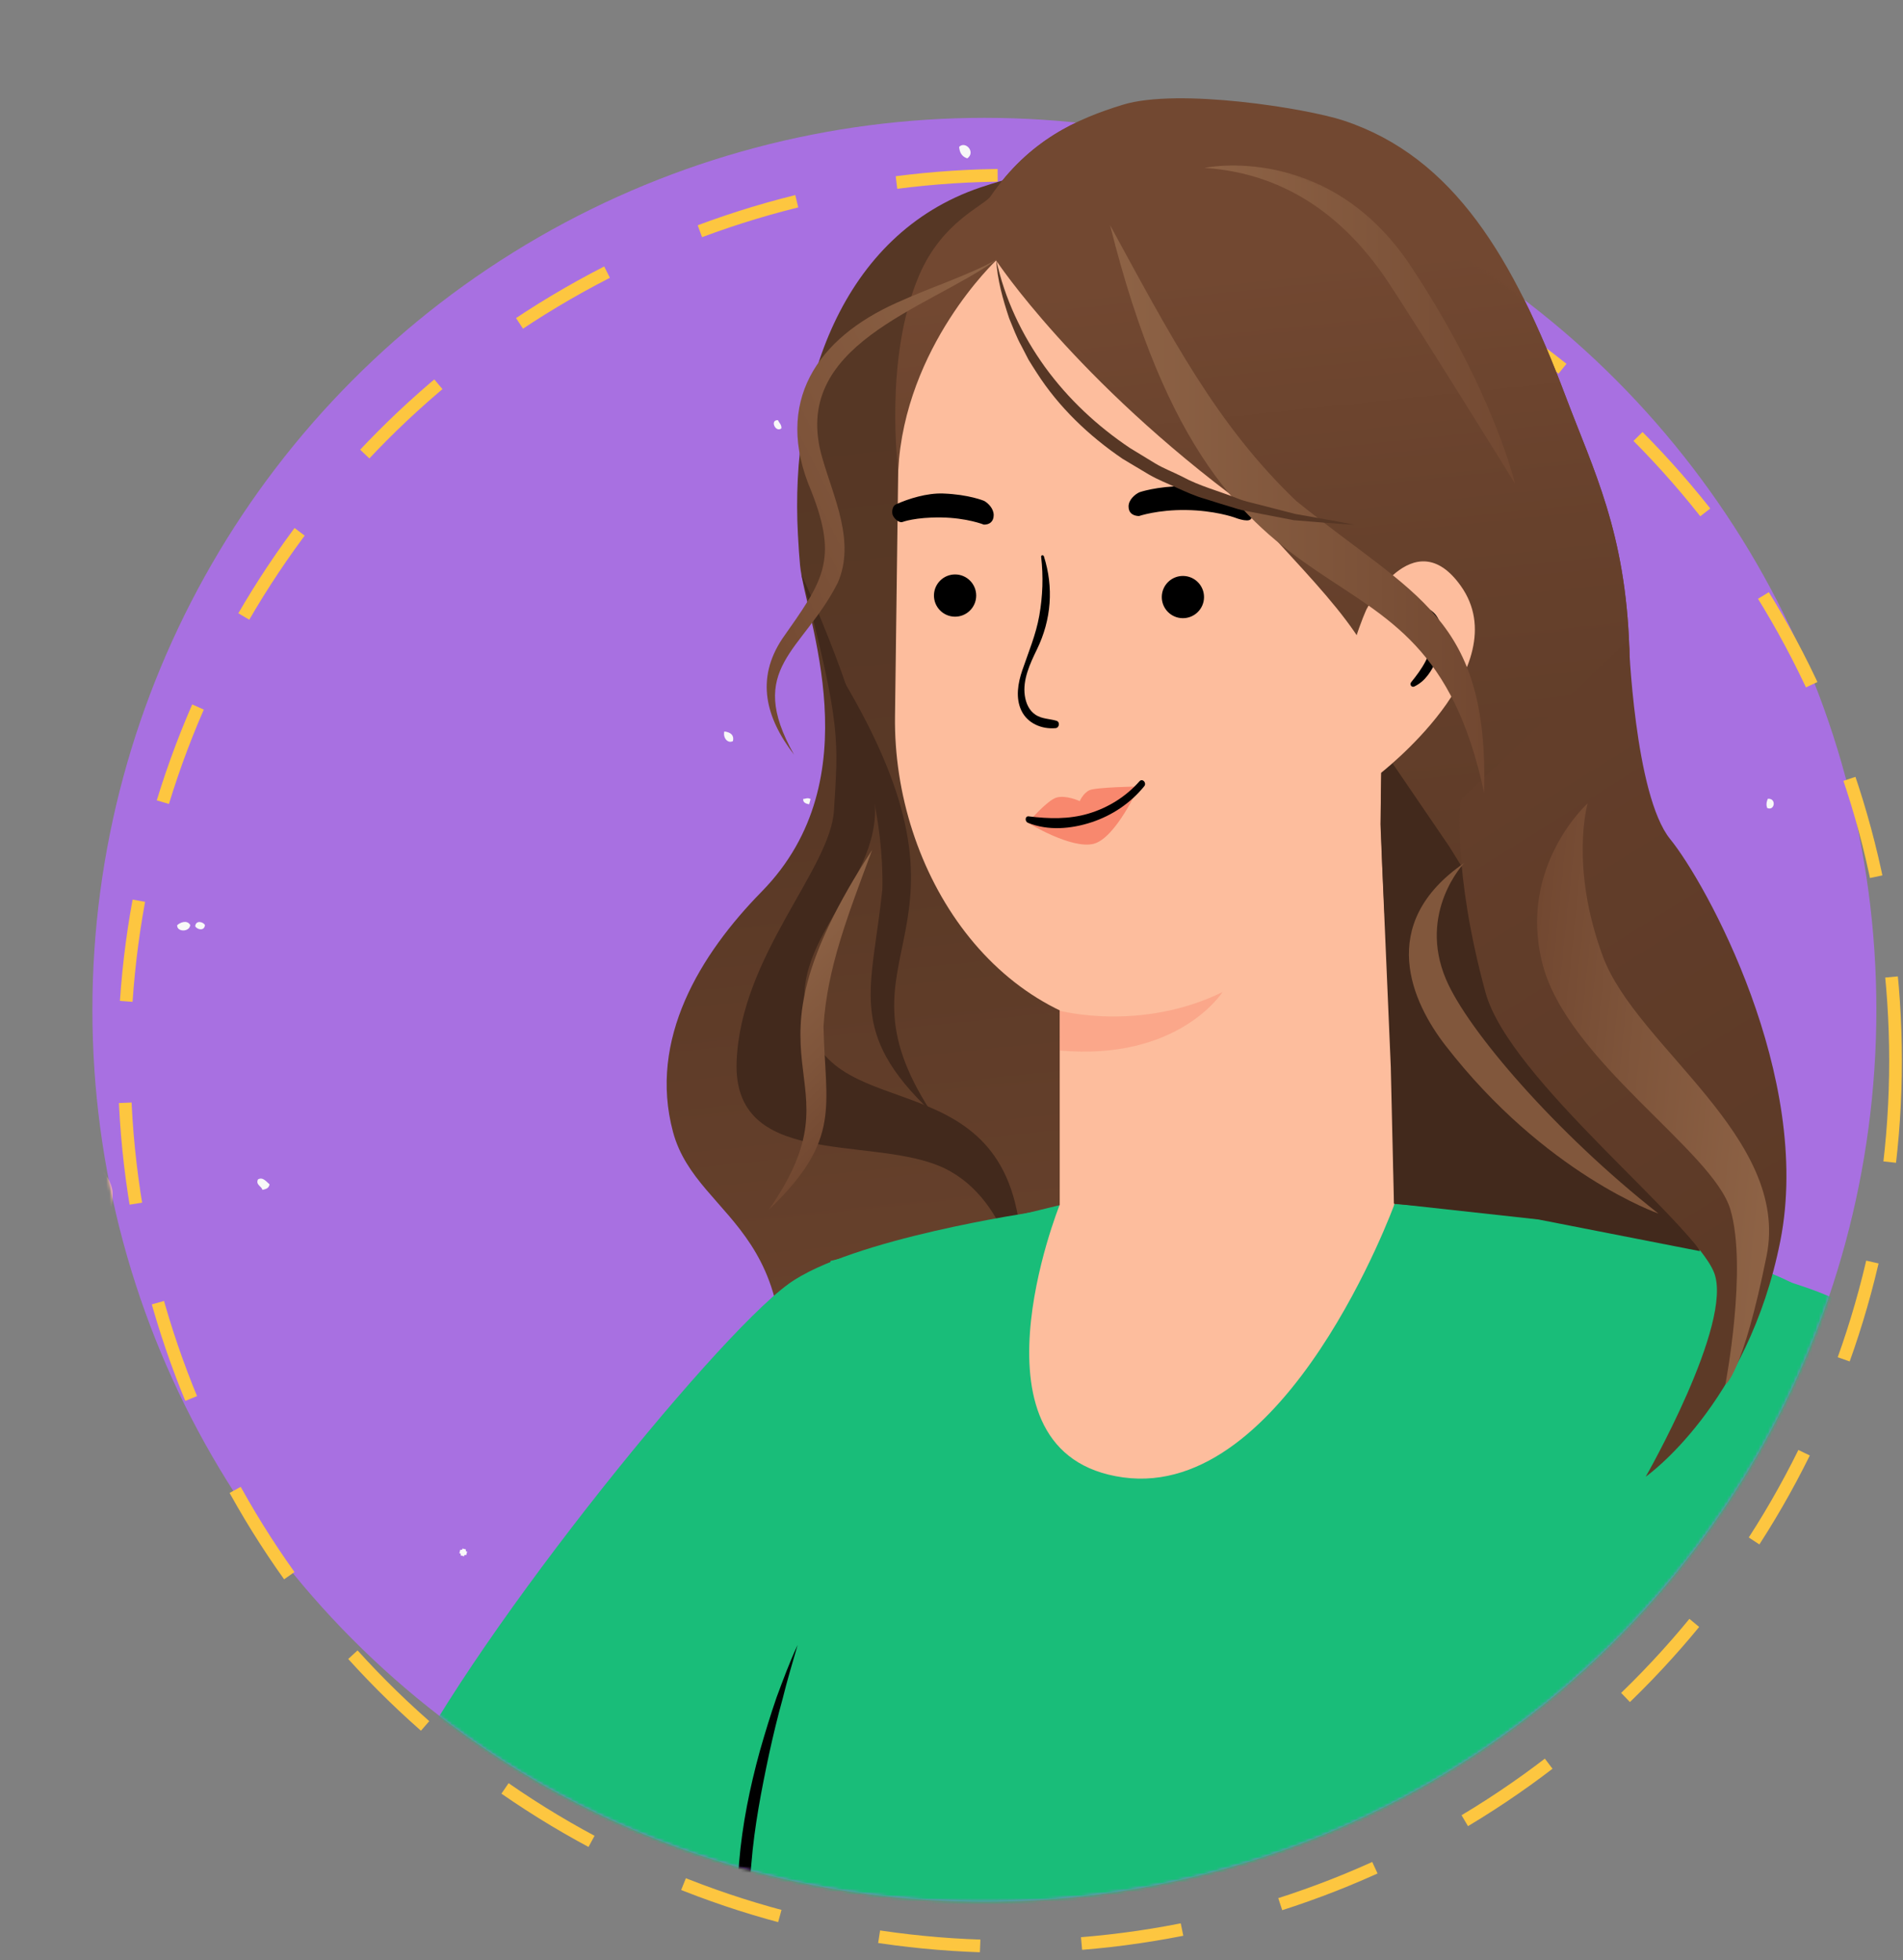<?xml version="1.0" encoding="UTF-8"?>
<svg xmlns="http://www.w3.org/2000/svg" width="600" height="618" viewBox="0 0 600 618" fill="none">
  <rect x="0" y="0" width="600" height="618" fill="#808080" stroke="none"/>
  <circle cx="310.366" cy="318.392" r="281.234" fill="#A870E1"></circle>
  <path fill-rule="evenodd" clip-rule="evenodd" d="M264.53 562.307C264.217 563.211 267.642 564.129 267.823 563.19C268.686 561.023 264.777 561.386 264.53 562.307Z" fill="#F8F8F8"></path>
  <path fill-rule="evenodd" clip-rule="evenodd" d="M195.943 542.167C195.316 541.082 192.453 540.174 192.35 542.403C192.977 543.487 195.84 544.396 195.943 542.167Z" fill="#F8F8F8"></path>
  <path fill-rule="evenodd" clip-rule="evenodd" d="M286.64 543.55C285.047 541.853 281.582 542.406 280.96 544.989C282.68 547.002 286.036 546.067 286.64 543.55Z" fill="#F8F8F8"></path>
  <path fill-rule="evenodd" clip-rule="evenodd" d="M334.929 555.924C336.668 556.813 337.152 555.533 337.685 554.336C336.043 553.613 335.124 554.143 334.929 555.924Z" fill="#F8F8F8"></path>
  <path fill-rule="evenodd" clip-rule="evenodd" d="M145.213 490.422L146.333 490.722C146.325 490.226 146.672 490.248 147.001 490.337L147.301 489.218C146.805 489.226 146.827 488.88 146.915 488.551L145.795 488.251C145.804 488.746 145.457 488.724 145.127 488.636L144.828 489.754C145.324 489.746 145.302 490.093 145.213 490.422Z" fill="#F8F8F8"></path>
  <path fill-rule="evenodd" clip-rule="evenodd" d="M232.307 489.711C234.91 491.325 236.252 488.159 235.503 486.477C233.527 485.947 232.643 487.403 232.307 489.711Z" fill="#F8F8F8"></path>
  <path fill-rule="evenodd" clip-rule="evenodd" d="M321.101 487.128C320.006 484.367 317.741 482.279 314.642 480.673C310.681 484.125 319.427 488.372 321.101 487.128Z" fill="#F8F8F8"></path>
  <path fill-rule="evenodd" clip-rule="evenodd" d="M82.768 375.172C83.682 374.923 84.692 374.841 84.996 373.442C84.018 372.616 82.838 370.959 81.317 371.892C80.56 373.664 82.523 373.978 82.75 375.238L82.768 375.172Z" fill="#F8F8F8"></path>
  <path fill-rule="evenodd" clip-rule="evenodd" d="M271.003 413.268C272.474 413.31 274.43 412.071 273.531 410.42C271.722 409.794 270.152 411.7 271.003 413.268Z" fill="#F8F8F8"></path>
  <path fill-rule="evenodd" clip-rule="evenodd" d="M376.393 423.313C377.618 423.218 379.073 422.268 378.253 420.85C377.027 420.944 375.573 421.894 376.393 423.313Z" fill="#F8F8F8"></path>
  <path fill-rule="evenodd" clip-rule="evenodd" d="M225.556 344.18C226.394 340.526 220.557 340.443 220.316 343.975C221.544 345.715 224.593 345.403 225.556 344.18Z" fill="#F8F8F8"></path>
  <path fill-rule="evenodd" clip-rule="evenodd" d="M59.971 291.632C58.941 289.945 56.792 290.851 55.852 291.727C55.748 293.956 59.851 293.927 59.971 291.632Z" fill="#F8F8F8"></path>
  <path fill-rule="evenodd" clip-rule="evenodd" d="M225.372 338.278C227.625 339.093 229.568 336.582 228.727 334.452C226.185 333.136 224.562 336.298 225.372 338.278Z" fill="#F8F8F8"></path>
  <path fill-rule="evenodd" clip-rule="evenodd" d="M64.618 291.678C64.057 290.611 61.734 290.059 61.552 292.055C62.113 293.123 64.436 293.674 64.618 291.678Z" fill="#F8F8F8"></path>
  <path fill-rule="evenodd" clip-rule="evenodd" d="M252.242 316.776C254.723 316.736 256.898 316.26 257.77 313.532C255.118 312.892 251.445 313.953 252.242 316.776Z" fill="#F8F8F8"></path>
  <path fill-rule="evenodd" clip-rule="evenodd" d="M515.106 343.769C515.927 344.13 516.169 343.49 516.894 343.684C517.413 342.272 516.579 341.696 515.161 341.457C514.598 342.505 515.168 343.01 515.106 343.769Z" fill="#F8F8F8"></path>
  <path fill-rule="evenodd" clip-rule="evenodd" d="M379.621 286.381C379.06 285.313 376.737 284.761 376.555 286.758C377.117 287.825 379.44 288.377 379.621 286.381Z" fill="#F8F8F8"></path>
  <path fill-rule="evenodd" clip-rule="evenodd" d="M255.125 253.586L255.566 251.941C254.517 251.378 254.011 251.948 253.251 251.885C253.118 252.907 253.838 253.382 255.125 253.586Z" fill="#F8F8F8"></path>
  <path fill-rule="evenodd" clip-rule="evenodd" d="M231.092 233.677C231.502 231.883 230.493 230.907 228.381 230.623C227.869 232.531 229.374 234.556 231.092 233.677Z" fill="#F8F8F8"></path>
  <path fill-rule="evenodd" clip-rule="evenodd" d="M557.17 254.76C559.567 255.825 560.199 251.622 557.383 251.855C556.851 253.052 556.885 253.978 557.17 254.76Z" fill="#F8F8F8"></path>
  <path fill-rule="evenodd" clip-rule="evenodd" d="M246.355 135.088C246.523 133.935 245.623 133.341 245.29 132.476C242.646 132.332 244.496 136.494 246.355 135.088Z" fill="#F8F8F8"></path>
  <path fill-rule="evenodd" clip-rule="evenodd" d="M352.145 93.055C352.585 91.41 349.239 90.725 349.237 92.84C350.04 94.324 351.033 93.251 352.145 93.055Z" fill="#F8F8F8"></path>
  <path fill-rule="evenodd" clip-rule="evenodd" d="M304.96 49.947C307.738 48.011 304.425 44.303 302.407 46.301C302.546 47.89 303.085 49.303 304.96 49.947Z" fill="#F8F8F8"></path>
  <path fill-rule="evenodd" clip-rule="evenodd" d="M441.283 84.711C443.074 85.403 444.431 85.343 444.631 83.281C442.84 82.59 441.5 82.583 441.283 84.711Z" fill="#F8F8F8"></path>
  <circle cx="318.412" cy="334.485" r="279.234" stroke="#FDC640" stroke-width="4" stroke-dasharray="32 32"></circle>
  <rect x="436.5" y="296.25" width="103" height="100.5" fill="#5D3A27"></rect>
  <path d="M309.022 68.244C309.022 68.244 268.712 74.215 267.225 136.91C265.738 199.605 262.129 244.126 267.225 262.3C277.68 299.624 313.631 307.945 322.463 316.039C340.375 332.465 349.831 324.995 349.831 324.995L309.034 68.232L309.022 68.244Z" fill="#573725"></path>
  <path d="M333.122 227.27C330.931 226.623 328.525 226.691 326.561 225.42C324.472 224.069 323.473 221.753 323.121 219.358C322.372 214.318 324.801 209.164 326.935 204.771C331.533 195.315 332.225 185.144 329.138 175.427C328.967 174.882 328.195 174.996 328.264 175.563C328.99 181.795 328.763 187.914 327.685 194.089C326.618 200.151 324.279 205.588 322.315 211.366C320.942 215.385 320.136 220.05 322.032 224.046C323.973 228.121 328.491 229.994 332.85 229.586C333.996 229.484 334.269 227.611 333.122 227.281V227.27Z" fill="#573725"></path>
  <path d="M392.627 159.386C411.255 181.17 436.081 202.716 435.911 222.013C435.661 250.404 434.515 248.644 436.41 285.708C437.023 297.774 438.896 317.549 438.896 317.549C492.635 281.723 514.283 222.059 513.726 204.736C512.534 167.775 502.465 148.409 493.634 124.98C477.288 81.65 458.455 49.48 423.56 37.992C412.027 34.189 371.547 27.662 354.043 33.02C339.615 37.436 324.483 44.156 312.314 61.91C310.259 64.907 297.069 69.788 289.781 86.849C278.6 113.038 283.197 148.307 283.197 148.307C285.263 109.11 314.074 82.116 314.074 82.116C314.074 82.116 338.888 119.769 392.627 159.398V159.386Z" fill="#724831"></path>
  <mask id="mask0_1356_5327" style="mask-type:alpha" maskUnits="userSpaceOnUse" x="29" y="37" width="563" height="563">
    <circle cx="310.366" cy="318.392" r="281.234" fill="#A870E1"></circle>
  </mask>
  <g mask="url(#mask0_1356_5327)">
    <path d="M316.75 56.75C316.75 56.75 313.87 57.498 309.207 59.069C265.263 73.88 249.073 122.155 251.573 168.46C251.792 172.522 252.019 175.902 252.25 178.25C253.851 194.455 275.212 245.4 240.175 281.107C220.789 300.864 204.367 327.625 212.181 356.862C219.995 386.107 260.02 387.094 241.893 463.528C241.893 463.528 356.564 408.36 342.25 372.25C333.123 349.222 334.182 380.214 357.75 338.25C365.34 324.725 324.659 292.854 310.601 226.293C296.551 159.731 316.75 56.75 316.75 56.75Z" fill="url(#paint0_linear_1356_5327)"></path>
    <path d="M450.293 266.036L465.13 220.005L451.905 228.076L450.293 266.036Z" fill="black"></path>
    <path d="M252.621 181.017C252.621 181.017 273.15 224.521 275.766 252.377C278.383 280.233 243.527 298.858 256.509 327.205C269.48 355.559 326.81 333.97 321.867 407.053C321.867 407.053 318.42 376.606 295.779 367.485C273.129 358.371 231.006 368.138 232.252 334.734C233.498 301.33 261.877 274.061 262.952 255.468C264.195 234.028 265.521 229.26 252.625 181L252.621 181.017Z" fill="#42291C"></path>
    <path d="M436.354 217.167C436.354 222.23 440.361 415.026 440.361 415.026C440.361 415.026 415.41 520.381 382.865 520.381C325.516 520.381 316.378 432.042 319.783 398.634C320.578 390.893 334.121 379.969 334.121 379.969L334.121 291.35L436.354 217.167Z" fill="#FDBD9D"></path>
    <path d="M264.986 213C315.045 296.168 260.011 298.871 293.511 350.489C267.061 325.378 274.913 311.956 278.197 280.428C278.673 257.726 272.399 238.053 264.986 213Z" fill="#42291C"></path>
    <path d="M365.747 325.95C417.328 326.62 451.259 276.99 451.894 228.076L452.905 150.51C453.54 101.596 416.068 61.456 369.209 60.843C322.349 60.23 283.833 99.382 283.197 148.297L282.187 225.862C281.551 274.777 314.176 325.28 365.747 325.95Z" fill="#FDBD9D"></path>
    <path d="M359.14 162.701C359.14 162.701 365.009 160.692 373.942 160.817C382.876 160.931 389.029 163.099 389.029 163.099C390.141 163.53 394.568 165.119 394.591 163.053C394.614 160.987 385.317 153.155 373.466 153.257C364.532 153.325 359.231 155.221 359.231 155.221C357.8 155.89 355.848 157.593 355.825 159.659C355.802 161.725 357.21 162.679 359.14 162.713V162.701Z" fill="black"></path>
    <path d="M310.203 165.415C310.203 165.415 304.89 163.27 296.706 163.156C288.533 163.054 284.548 164.586 284.548 164.586C283.515 164.984 281.847 163.508 281.438 162.327C281.177 161.567 281.234 159.592 282.471 159.035C286.421 157.242 292.267 155.426 297.33 155.607C305.503 155.902 310.294 157.934 310.294 157.934C311.577 158.65 313.325 160.386 313.302 162.452C313.279 164.518 311.951 165.438 310.203 165.415Z" fill="black"></path>
    <path d="M366.303 188.174C366.257 191.852 369.197 194.872 372.875 194.917C376.553 194.962 379.573 192.022 379.618 188.344C379.663 184.667 376.723 181.647 373.045 181.602C369.367 181.556 366.348 184.496 366.303 188.174Z" fill="black"></path>
    <path d="M294.469 187.698C294.424 191.376 297.364 194.395 301.042 194.441C304.72 194.486 307.739 191.546 307.785 187.868C307.83 184.19 304.89 181.17 301.212 181.125C297.534 181.08 294.515 184.02 294.469 187.698Z" fill="black"></path>
    <path d="M480.534 201.343C480.329 216.759 470.737 229.132 459.09 228.984C437.465 228.701 438.181 216.214 438.374 200.798C438.578 185.383 448.17 173.009 459.817 173.157C471.452 173.305 480.727 185.928 480.534 201.343Z" fill="#FDBD9D"></path>
    <path opacity="0.4" d="M334.144 318.685C334.144 318.685 359.571 325.462 385.453 312.805C385.453 312.805 371.661 334.612 334.087 331.229L334.144 318.697V318.685Z" fill="#F8886E"></path>
    <path opacity="0.4" d="M472.122 192.919C471.271 189.196 469.216 184.814 465.425 183.327C462.144 182.044 457.592 184.076 457.411 187.856C457.377 188.594 458.603 188.81 458.728 188.049C459.023 186.222 460.657 185.109 462.474 185.143C464.381 185.177 466.049 186.551 467.094 188.038C469.341 191.216 470.079 195.473 469.773 199.299C469.466 203.181 467.979 207.199 465.357 210.105C464.142 211.456 462.576 212.58 460.816 213.102C459.318 213.556 457.229 213.624 455.81 212.943C455.231 212.66 454.357 213.261 454.8 213.92C455.776 215.327 457.104 216.349 458.852 216.406C460.703 216.462 462.61 215.77 464.188 214.839C467.741 212.739 470.091 209.038 471.43 205.213C472.804 201.297 473.042 196.96 472.111 192.919H472.122Z" fill="#F8886E"></path>
    <path d="M359.06 247.976C359.06 247.976 345.461 248.203 343.463 249.168C341.465 250.133 340.443 252.596 340.443 252.596C340.443 252.596 336.005 250.553 333.019 251.506C330.034 252.46 324.063 259.43 324.063 259.43C324.063 259.43 337.935 267.921 344.893 266.037C351.863 264.141 359.06 247.987 359.06 247.987V247.976Z" fill="#F8886E"></path>
    <path d="M324.37 257.409C330.67 258.181 337.038 258.363 343.179 256.535C349.377 254.696 354.985 251.188 359.265 246.353C360.196 245.297 361.626 246.841 360.774 247.897C356.461 253.22 350.66 257.114 344.167 259.26C337.731 261.382 330.443 262.018 324.075 259.418C323.098 259.021 323.121 257.25 324.37 257.398V257.409Z" fill="black"></path>
    <path d="M12.948 416.57L31.86 451.397C31.86 451.397 8.975 519.076 -4.964 530.019C-4.964 530.019 -45.773 468.311 -51.745 446.425C-57.715 424.528 12.948 416.57 12.948 416.57Z" fill="#FDBD9D"></path>
    <path d="M24.425 434.619C27.059 432.213 123.639 568.478 124.229 567.172C144.741 521.414 224.487 422.382 248.598 404.844C268.259 390.552 326.061 382.141 326.061 382.141C326.061 382.141 288.624 485.077 275.762 542.403C268.27 575.754 276.364 589.626 256.782 600.308C256.782 600.308 192.645 698.284 127.385 699.714C86.088 700.622 62.283 663.593 48.491 641.333C-2.342 559.283 -16.997 534.026 -16.997 534.026C-16.997 534.026 -8.574 535.036 2.732 513.513C18.216 484.022 24.425 434.619 24.425 434.619Z" fill="#19BD79"></path>
    <path d="M569.225 931.685C569.225 931.685 520.31 972.71 383.024 975.866C299.351 977.784 229.266 960.598 229.266 960.598C229.266 960.598 222.738 952.368 225.031 937.009C226.076 930.039 235.679 918.665 236.621 911.536C241.264 876.357 246.929 828.181 247.973 787.145C248.688 759.072 254.648 704.675 245.09 668.384C234.294 627.359 232.138 607.21 235.736 577.695C239.334 548.181 261.879 397.568 261.879 397.568L334.064 380.007C334.064 380.007 302.472 458.719 354.111 465.836C405.75 472.954 439.688 379.625 439.688 379.625C439.688 379.625 526.418 385.206 564.854 404.424C576.966 410.474 520.299 715.504 520.299 715.504C520.299 715.504 526.645 777.746 557.578 890.819C559.269 897.006 569.735 905.474 571.574 911.956C573.595 919.062 573.947 927.735 569.202 931.685H569.225Z" fill="#19BD79"></path>
    <path d="M251.492 518.642C249.824 524.329 248.155 529.982 246.736 535.715C245.158 541.391 243.785 547.123 242.525 552.867C240.073 564.355 237.848 575.911 236.905 587.558C236.633 590.464 236.429 593.37 236.383 596.287C236.258 599.205 236.304 602.077 236.451 604.994C236.724 610.817 237.36 616.664 238.018 622.51C239.437 634.19 241.151 645.883 242.922 657.586C239.709 646.189 237.03 634.633 235.066 622.93C234.068 617.072 233.284 611.181 232.819 605.21C232.558 602.236 232.49 599.182 232.592 596.208C232.603 593.2 232.785 590.214 233.035 587.24C234.022 575.309 236.417 563.595 239.562 552.141C241.196 546.431 242.922 540.755 244.863 535.147C246.929 529.585 248.972 524.023 251.492 518.653V518.642Z" fill="black"></path>
    <path d="M564.866 404.424C588.352 412.006 601.577 418.885 621.295 475.644C637.471 522.197 726.332 741.522 719.123 765.985C711.926 790.459 696.318 807.01 660.742 813.321C590.725 825.751 454.619 854.153 448.114 851.19C437.012 846.15 424.843 780.186 424.843 780.186L585.401 717.457C585.401 717.457 506.734 510.891 510.684 476.915C518.733 407.784 549.621 399.486 564.866 404.412V404.424Z" fill="#19BD79"></path>
    <path d="M333.122 227.27C330.931 226.623 328.524 226.691 326.561 225.42C324.472 224.069 323.473 221.753 323.121 219.358C322.372 214.318 324.801 209.164 326.935 204.771C331.533 195.315 332.225 185.144 329.137 175.427C328.967 174.882 328.195 174.996 328.263 175.563C328.99 181.795 328.763 187.914 327.684 194.089C326.617 200.151 324.279 205.588 322.315 211.366C320.942 215.385 320.136 220.05 322.031 224.046C323.972 228.121 328.49 229.994 332.849 229.586C333.996 229.484 334.268 227.611 333.122 227.281V227.27Z" fill="black"></path>
    <path d="M392.627 159.386C411.255 181.17 436.081 202.716 435.911 222.013C435.661 250.404 434.515 248.644 436.41 285.708C437.023 297.774 438.896 317.549 438.896 317.549C492.635 281.723 514.283 222.059 513.727 204.736C512.535 167.775 502.466 148.409 493.634 124.98C477.288 81.65 458.455 49.48 423.56 37.992C412.027 34.189 371.547 27.662 354.043 33.02C339.615 37.436 324.483 44.156 312.314 61.91C310.26 64.907 297.069 69.788 289.781 86.849C278.6 113.038 283.197 148.307 283.197 148.307C285.263 109.11 314.074 82.116 314.074 82.116C314.074 82.116 338.888 119.769 392.627 159.398V159.386Z" fill="url(#paint1_linear_1356_5327)"></path>
    <path d="M427 223L457 267L536 394.5L485 384.5L439.5 379.5L438.5 336.312L436.5 289.656L435.781 272.812L435.25 259.875L435.511 243.714L427 223Z" fill="#42291C"></path>
    <path d="M17.251 431.338C17.251 431.338 37.65 386.669 35.334 374.864C33.03 363.058 4.321 349.833 4.321 349.833C4.321 349.833 -16.032 349.039 -26.408 350.526C-37.907 352.172 -40.188 359.743 -29.597 368.484C-22.809 374.103 -17.622 371.174 -13.489 374.739C-5.362 381.731 -2.002 384.932 -2.002 384.932C-2.002 384.932 -46.375 419.271 -18.166 438.251C-8.676 444.631 -2.603 449.274 2.653 448.206C13.028 446.084 17.228 431.338 17.228 431.338H17.251Z" fill="#FDBD9D"></path>
    <path d="M430.848 192.114C430.848 192.114 445.617 163.792 460.544 184.69C478.945 210.458 434.583 244.365 434.583 244.365C434.583 244.365 417.998 256.341 420.984 231.47C423.969 206.587 430.848 192.125 430.848 192.125V192.114Z" fill="#FDBD9D"></path>
    <path d="M454.278 197.711C453.79 194.158 451.099 191.218 447.297 191.49C443.936 191.729 441.382 194.839 441.643 198.176C441.746 199.493 443.778 199.539 443.732 198.176C443.641 195.599 445.912 193.352 448.534 194.09C451.44 194.907 451.667 198.199 451.587 200.742C451.406 206.395 448.386 210.867 444.935 215.102C444.334 215.839 445.072 216.895 445.968 216.441C447.717 215.556 448.965 214.489 450.157 212.933C451.236 211.537 452.076 210.005 452.757 208.381C454.153 205.044 454.766 201.309 454.278 197.711Z" fill="black"></path>
    <path d="M274.975 268C228.698 338.848 273.126 337.27 242.434 381.409C265.595 359.24 260.149 348.898 259.647 323.565C260.816 305.195 267.249 288.817 274.975 268Z" fill="url(#paint2_linear_1356_5327)"></path>
    <path d="M513.52 201.66C513.52 201.66 515.335 250.764 526.61 264.598C537.875 278.431 571.589 339.374 561.33 391.243C551.071 443.101 518.875 465.619 518.875 465.619C518.875 465.619 546.626 417.153 540.438 401.273C534.249 385.393 475.862 340.373 468.378 312.97C457.808 274.265 460.5 252.25 460.5 252.25L513.519 201.671L513.52 201.66Z" fill="url(#paint3_linear_1356_5327)"></path>
    <path d="M500.575 253.292C500.575 253.292 494.825 273.049 505.366 301.543C515.906 330.037 564.547 358.579 556.983 396.032C549.42 433.486 543.985 436.583 543.985 436.583C543.985 436.583 551.028 399.902 545.575 381.369C540.121 362.835 494.138 334.486 486.311 303.836C478.483 273.186 500.575 253.292 500.575 253.292Z" fill="url(#paint4_linear_1356_5327)"></path>
    <path d="M461.642 272.114C461.642 272.114 446.915 287.568 455.914 308.785C462.76 324.928 490.623 357.251 522.872 382.633C522.872 382.633 487.174 370.263 455.704 329.591C445.413 316.296 433.597 291.429 461.642 272.114Z" fill="#81573C"></path>
    <path d="M350 71C385.834 214.648 448.325 158.224 467.936 250C469.383 194.406 446.359 188.401 408.681 157.947C383.594 133.983 369.091 106.006 350 71Z" fill="url(#paint5_linear_1356_5327)"></path>
    <path d="M379.804 52.934C379.804 52.934 418.719 44.588 444.804 83.902C470.898 123.216 477.66 152.491 477.66 152.491C477.74 152.483 446.568 102.327 437.638 88.885C425.022 69.89 406.593 54.707 379.804 52.942V52.934Z" fill="url(#paint6_linear_1356_5327)"></path>
    <path d="M314.074 81.748C316.7 94.127 322.206 105.635 329.463 115.708C336.77 125.775 345.949 134.355 356.269 141.267L364.238 146.125C366.905 147.726 369.858 148.828 372.643 150.239C378.146 153.258 384.267 154.795 390.099 157.133C391.562 157.736 393.067 158.145 394.605 158.513L399.175 159.683L408.344 162.046C414.547 163.194 420.797 164.186 427.052 165.455C420.712 165.116 414.368 164.514 407.986 164.029L398.575 162.211L393.856 161.297C392.279 161.023 390.706 160.685 389.189 160.163C386.117 159.239 383.044 158.302 379.99 157.312C376.876 156.468 373.956 155.097 371.019 153.792C368.111 152.42 365.078 151.276 362.294 149.651L353.984 144.693C343.32 137.442 333.793 128.359 326.851 117.494C325.999 116.127 325.1 114.804 324.283 113.421L322.073 109.144C320.499 106.346 319.419 103.316 318.183 100.366C316.163 94.314 314.431 88.116 314.077 81.773L314.074 81.748Z" fill="#573725"></path>
    <path d="M314.502 81.7C304.975 86.986 294.5 90.123 282.774 95.437C257.807 106.596 243.702 126.635 255.782 154.847C264.521 176.898 259.235 183.451 246.634 201.418C238.211 214.107 241.433 226.387 250.355 237.941C234.815 210.436 253.104 205.559 264.158 183.719C269.754 170.828 262.888 157.035 259.292 144.492C248.701 108.638 292.17 97.639 314.508 81.697L314.502 81.7Z" fill="url(#paint7_linear_1356_5327)"></path>
  </g>
  <defs>
    <linearGradient id="paint0_linear_1356_5327" x1="281.851" y1="488.061" x2="244.423" y2="129.012" gradientUnits="userSpaceOnUse">
      <stop stop-color="#724831"></stop>
      <stop offset="0.22" stop-color="#67412C"></stop>
      <stop offset="0.63" stop-color="#5A3926"></stop>
      <stop offset="1" stop-color="#563725"></stop>
    </linearGradient>
    <linearGradient id="paint1_linear_1356_5327" x1="386.307" y1="85.767" x2="429.205" y2="497.424" gradientUnits="userSpaceOnUse">
      <stop stop-color="#724831"></stop>
      <stop offset="0.22" stop-color="#67412C"></stop>
      <stop offset="0.63" stop-color="#5A3926"></stop>
      <stop offset="1" stop-color="#563725"></stop>
    </linearGradient>
    <linearGradient id="paint2_linear_1356_5327" x1="238.49" y1="304.485" x2="278.948" y2="344.942" gradientUnits="userSpaceOnUse">
      <stop stop-color="#8E6346"></stop>
      <stop offset="0.58" stop-color="#7F553B"></stop>
      <stop offset="1" stop-color="#724831"></stop>
    </linearGradient>
    <linearGradient id="paint3_linear_1356_5327" x1="454.25" y1="256" x2="544.75" y2="401" gradientUnits="userSpaceOnUse">
      <stop stop-color="#633E2A"></stop>
      <stop offset="1" stop-color="#5D3A27"></stop>
    </linearGradient>
    <linearGradient id="paint4_linear_1356_5327" x1="479.209" y1="340.469" x2="562.04" y2="349.053" gradientUnits="userSpaceOnUse">
      <stop stop-color="#724831"></stop>
      <stop offset="0.42" stop-color="#7F553B"></stop>
      <stop offset="1" stop-color="#8E6346"></stop>
    </linearGradient>
    <linearGradient id="paint5_linear_1356_5327" x1="350" y1="160.493" x2="468.004" y2="160.493" gradientUnits="userSpaceOnUse">
      <stop stop-color="#8E6346"></stop>
      <stop offset="0.58" stop-color="#7F553B"></stop>
      <stop offset="1" stop-color="#724831"></stop>
    </linearGradient>
    <linearGradient id="paint6_linear_1356_5327" x1="379.804" y1="102.335" x2="477.66" y2="102.335" gradientUnits="userSpaceOnUse">
      <stop stop-color="#8E6346"></stop>
      <stop offset="0.58" stop-color="#7F553B"></stop>
      <stop offset="1" stop-color="#724831"></stop>
    </linearGradient>
    <linearGradient id="paint7_linear_1356_5327" x1="224.21" y1="187.704" x2="338.864" y2="130.69" gradientUnits="userSpaceOnUse">
      <stop stop-color="#724831"></stop>
      <stop offset="0.42" stop-color="#7F553B"></stop>
      <stop offset="1" stop-color="#8E6346"></stop>
    </linearGradient>
  </defs>
</svg>
